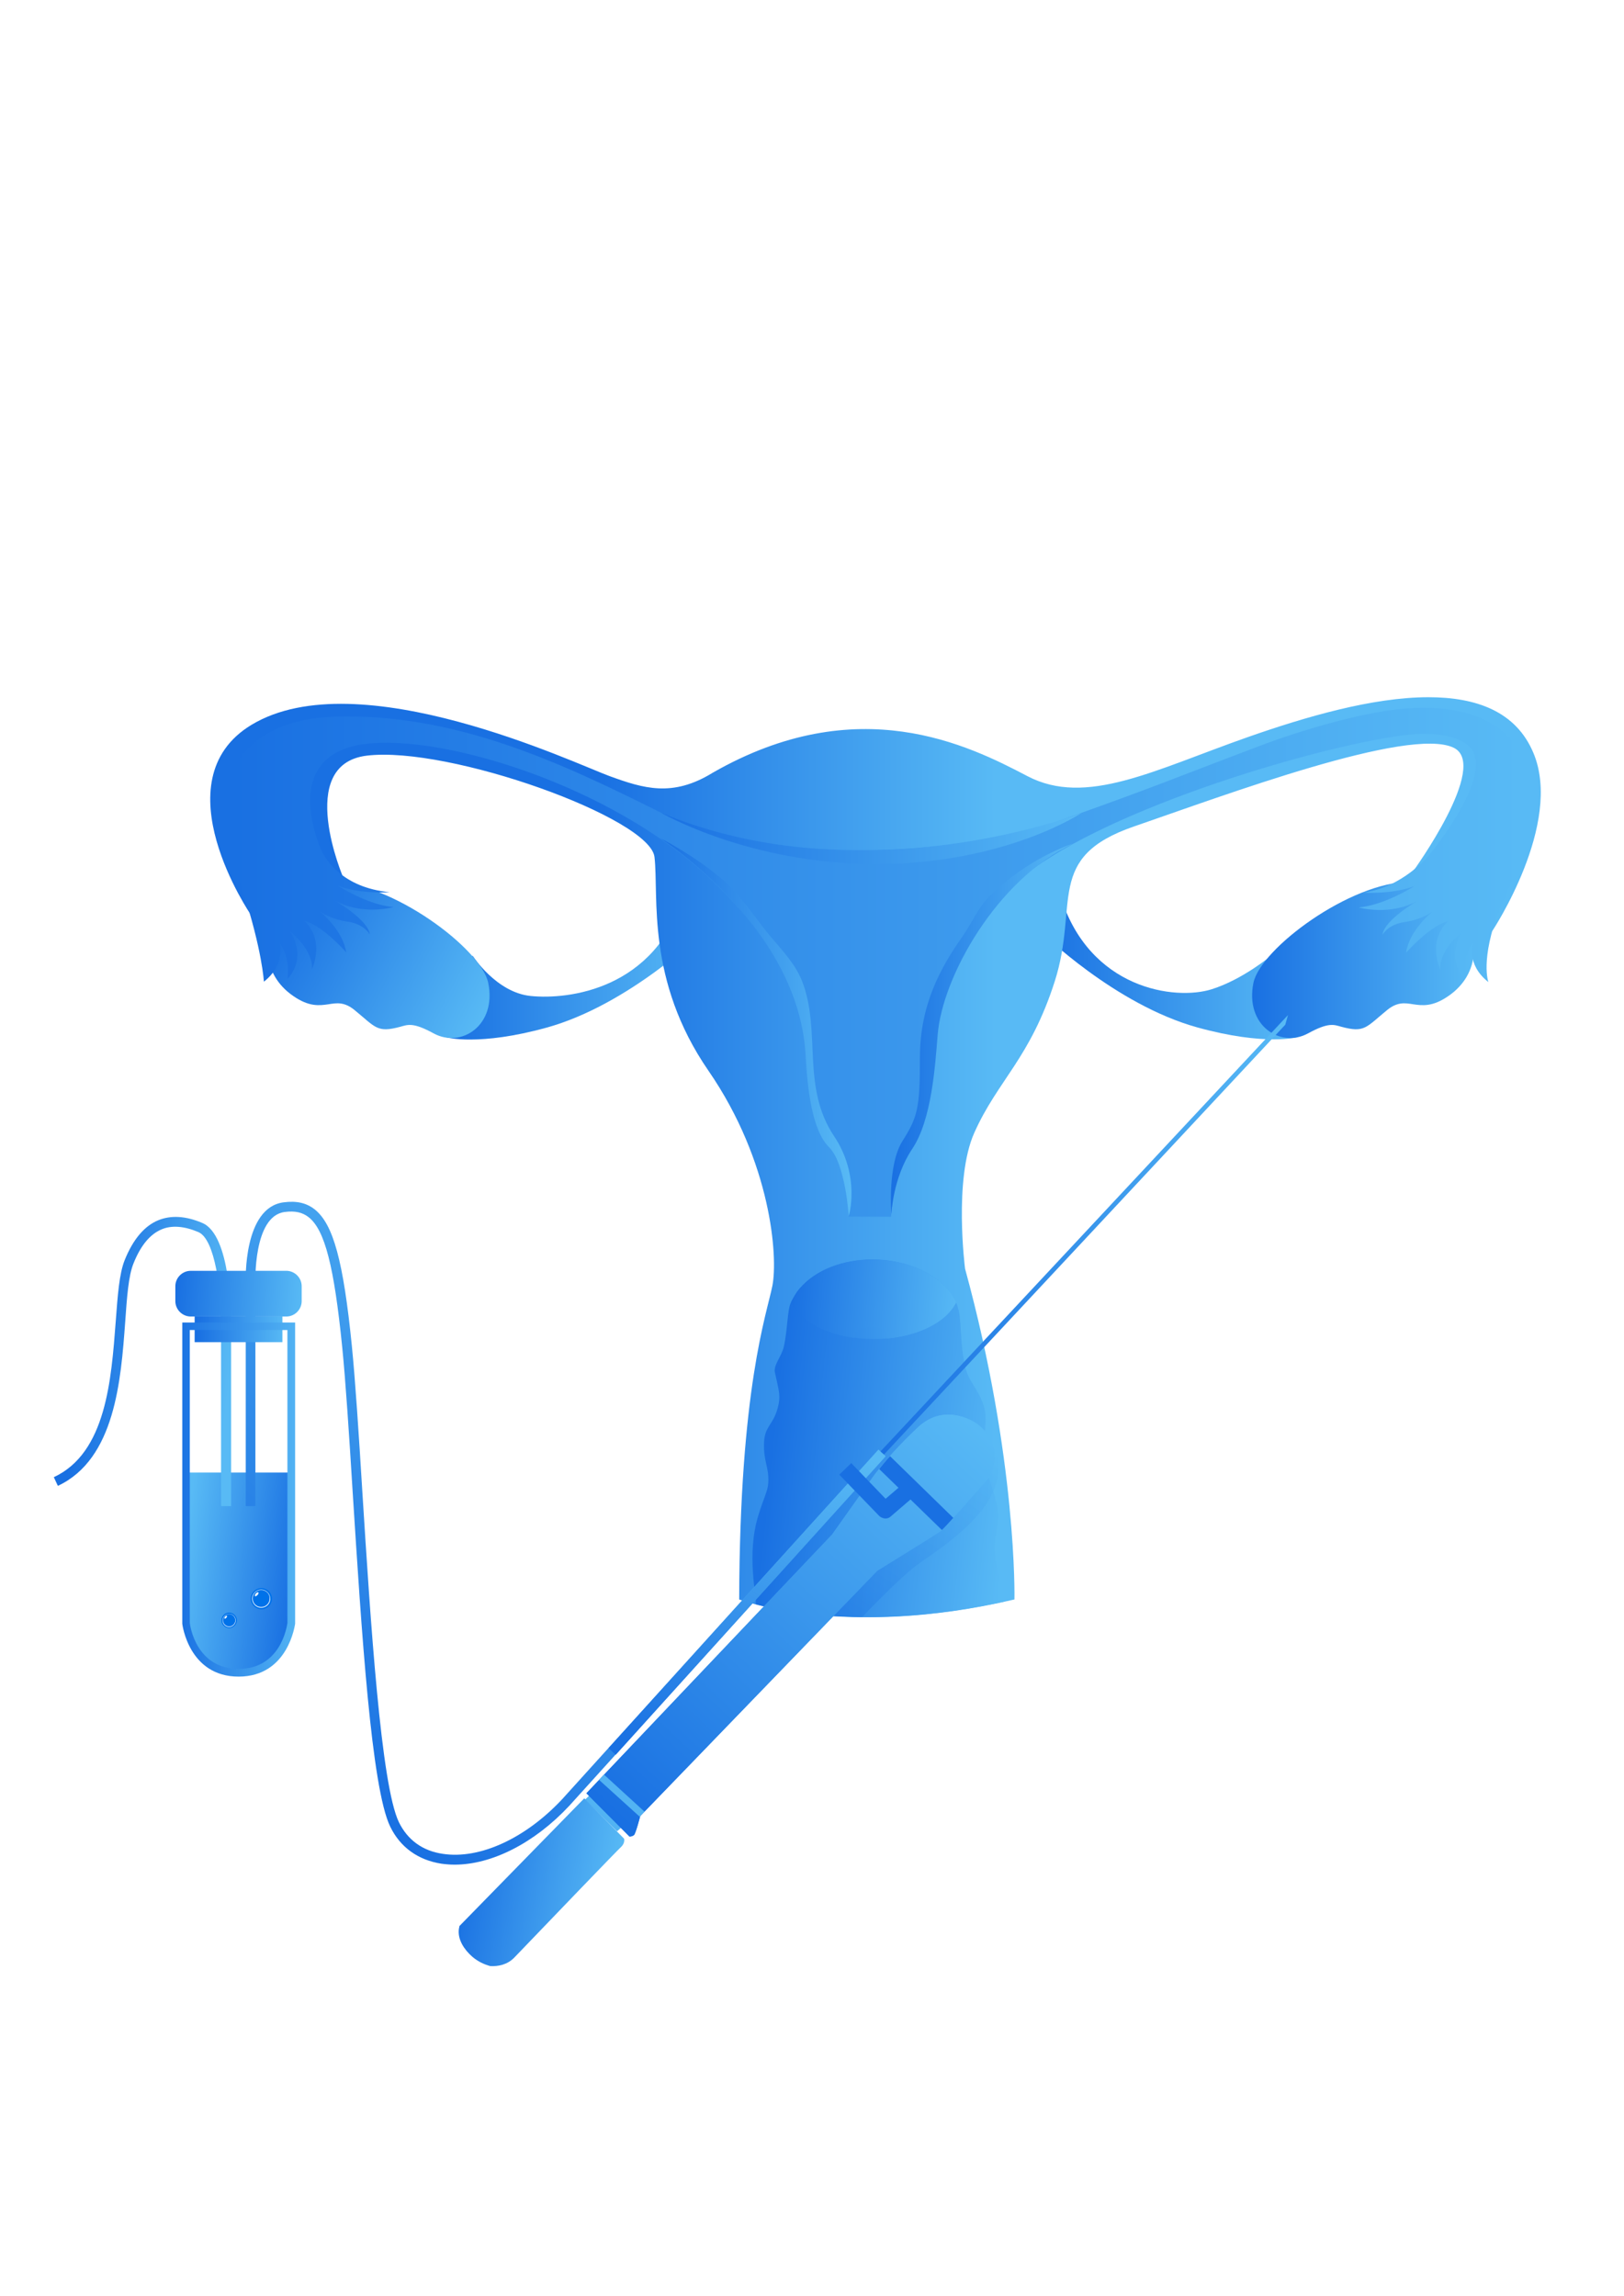 <?xml version="1.0" encoding="UTF-8"?> <!-- Generator: Adobe Illustrator 22.0.1, SVG Export Plug-In . SVG Version: 6.00 Build 0) --> <svg xmlns="http://www.w3.org/2000/svg" xmlns:xlink="http://www.w3.org/1999/xlink" id="Layer_1" x="0px" y="0px" viewBox="0 0 841.9 1190.5" style="enable-background:new 0 0 841.9 1190.5;" xml:space="preserve"> <style type="text/css"> .st0{fill:none;} .st1{fill:#1970E2;} .st2{fill:url(#SVGID_1_);} .st3{fill:url(#SVGID_2_);} .st4{clip-path:url(#SVGID_4_);fill:url(#SVGID_5_);} .st5{fill:url(#SVGID_6_);} .st6{fill:url(#SVGID_7_);} .st7{fill:url(#SVGID_8_);} .st8{fill:url(#SVGID_9_);} .st9{opacity:0.4;fill:url(#SVGID_10_);} .st10{clip-path:url(#SVGID_12_);fill:url(#SVGID_13_);} .st11{fill:url(#SVGID_14_);} .st12{fill:url(#SVGID_15_);} .st13{fill:url(#SVGID_16_);} .st14{clip-path:url(#SVGID_18_);fill:url(#SVGID_19_);} .st15{fill:#52B3F3;} .st16{fill:url(#SVGID_20_);} .st17{fill:url(#SVGID_21_);} .st18{fill:url(#SVGID_22_);} .st19{fill:url(#SVGID_23_);} .st20{fill:url(#SVGID_24_);} .st21{fill:url(#SVGID_25_);} .st22{fill:url(#SVGID_26_);} .st23{fill:#0072E9;} .st24{fill:#FFFFFF;} .st25{fill:url(#SVGID_27_);} .st26{fill:url(#SVGID_28_);} .st27{fill:url(#SVGID_29_);} .st28{fill:url(#SVGID_30_);} .st29{opacity:0.6;fill:url(#SVGID_31_);} .st30{fill:url(#New_Pattern_Swatch_1);} </style> <pattern width="70.5" height="60" patternUnits="userSpaceOnUse" id="New_Pattern_Swatch_1" viewBox="0 -60 70.5 60" style="overflow:visible;"> <g> <rect y="-60" class="st0" width="70.5" height="60"></rect> <rect y="-60" class="st1" width="70.5" height="60"></rect> </g> </pattern> <linearGradient id="SVGID_1_" gradientUnits="userSpaceOnUse" x1="-117.82" y1="1134.995" x2="-116.82" y2="1134.995" gradientTransform="matrix(132.682 0 0 -132.682 16172.294 151094.609)"> <stop offset="0" style="stop-color:#1970E2"></stop> <stop offset="1" style="stop-color:#58BAF5"></stop> </linearGradient> <path class="st2" d="M628.2,512.9c-18.9,6-63.6,0.1-78.5-48.5l-9.9,18.9c0,0,38,37.5,80.9,49.4c35.1,9.7,51.8,5.1,51.8,5.1 l-13.4-42.4C659.1,495.4,644.4,507.8,628.2,512.9z"></path> <linearGradient id="SVGID_2_" gradientUnits="userSpaceOnUse" x1="-117.786" y1="1134.999" x2="-116.786" y2="1134.999" gradientTransform="matrix(114.909 0 0 -114.909 14183.806 130919.734)"> <stop offset="0" style="stop-color:#1970E2"></stop> <stop offset="1" style="stop-color:#58BAF5"></stop> </linearGradient> <path class="st3" d="M731.1,457.2c-31.1,0-77.7,34.7-81.3,52.4c-4.5,22.1,14,34,28.3,26.2c10.8-5.9,13.4-4.5,17.4-3.4 c12,3.2,12.6,0.3,23.6-8.7c5.3-4.3,9.1-3.7,13.5-3c4.8,0.7,10.1,1.4,18.3-4.3c15.9-10.9,19.2-32-0.3-52 C745.5,459.3,738.8,457.2,731.1,457.2z"></path> <g> <defs> <path id="SVGID_3_" d="M275.1,516.4c-17.9-1.8-30.1-20.9-30.1-20.9l-13.4,42.4c0,0,16.7,4.6,51.8-5.1 c42.9-11.9,80.9-49.4,80.9-49.4l-9.9-18.9C339.4,513,294.8,518.4,275.1,516.4"></path> </defs> <clipPath id="SVGID_4_"> <use xlink:href="#SVGID_3_" style="overflow:visible;"></use> </clipPath> <linearGradient id="SVGID_5_" gradientUnits="userSpaceOnUse" x1="-117.82" y1="1134.982" x2="-116.82" y2="1134.982" gradientTransform="matrix(132.682 0 0 -132.682 15864.044 151094.609)"> <stop offset="0" style="stop-color:#1970E2"></stop> <stop offset="1" style="stop-color:#58BAF5"></stop> </linearGradient> <rect x="231.6" y="464.4" class="st4" width="132.7" height="78"></rect> </g> <linearGradient id="SVGID_6_" gradientUnits="userSpaceOnUse" x1="144.685" y1="474.245" x2="250.435" y2="528.245"> <stop offset="0" style="stop-color:#1970E2"></stop> <stop offset="1" style="stop-color:#58BAF5"></stop> </linearGradient> <path class="st5" d="M253.1,509.6c4.5,22.1-14,34-28.3,26.2c-10.8-5.9-13.4-4.5-17.4-3.4c-12,3.2-12.6,0.3-23.6-8.7 c-5.3-4.3-9.1-3.7-13.5-3c-4.8,0.7-10.1,1.4-18.3-4.3c-15.9-10.9-19.2-32,0.3-52c4.9-5.1,11.7-7.2,19.4-7.2 C202.9,457.2,249.5,491.9,253.1,509.6"></path> <linearGradient id="SVGID_7_" gradientUnits="userSpaceOnUse" x1="-117.879" y1="1134.999" x2="-116.88" y2="1134.999" gradientTransform="matrix(205.32 0 0 -205.32 24513.127 233637.859)"> <stop offset="0" style="stop-color:#1970E2"></stop> <stop offset="1" style="stop-color:#58BAF5"></stop> </linearGradient> <path class="st6" d="M794.9,390.3c-9-21.4-29.5-28.8-54.4-28.8c-29.1,0-64,10.3-93.4,20.6c-48.7,17.1-84,36.3-114.5,20.3 c-30.5-16-87.9-44.9-163.2-1.7c-20.8,12.8-35.8,8.1-53.4,1.7c-17.6-6.4-130.2-60-185.6-26.6c-48,29-0.3,98.6-0.3,98.6l48-19 c0,0-25.5-59,12-63.6c42.6-5.2,147,32.3,149.2,52.6c2.3,20.3-4.5,63.7,28,110.8c32.5,47.2,36.1,96.5,33.1,111.5 c-3,15-16.9,53-17.2,162.6c0,0,54.5,20.8,142.7,0c0,0,1.6-72.1-25.6-171.5c0,0-6-46.4,4.8-70.5c12.2-27.3,28.9-38.5,41.7-78.5 c12.8-40.1-5.4-64.3,41.1-80.3c46.5-16,142.6-52,165.7-40.8c18.8,9.1-21,64-21,64l41.1,30.9C773.7,482.6,810.5,427.1,794.9,390.3z"></path> <linearGradient id="SVGID_8_" gradientUnits="userSpaceOnUse" x1="-117.963" y1="1135" x2="-116.963" y2="1135" gradientTransform="matrix(676.011 0 0 -676.011 79860.969 767771.938)"> <stop offset="0" style="stop-color:#1970E2"></stop> <stop offset="1" style="stop-color:#58BAF5"></stop> </linearGradient> <path class="st7" d="M784.4,384.9c-10.1-12.8-27-17.9-46.1-17.9c-4.6,0-9.3,0.3-14.1,0.8c-19.7,2.2-49.2,10.6-71.3,19 c-44.5,16.8-53.9,21.1-103.1,38.5c-57.2,20.3-154.9,22.2-206.9-3.8c-52.1-26.1-107.2-52-169.9-49.9c-22.2,0.7-48,8.9-55.1,36.1 c-4.1,15.6,4.3,43.2,7.8,53.6h0c10.3,31.5,11.1,47.7,11.1,47.7c11.8-9.3,8-20.4,8-20.4c6.2,8.4,4.2,19,4.2,19 c10.9-12.1,1.1-25,1.1-25c13.3,11.1,11.6,20.1,11.6,20.1c6.8-17.1-4.1-25.3-4.1-25.3c9.4,2.1,21.9,16.4,21.9,16.4 c-1.8-11.5-13.1-20.8-13.8-21.4c0.5,0.4,5.5,4.2,14.7,5.5c8.6,1.3,11.3,6.6,11.3,6.6c-0.8-7.7-18.5-17.8-18.5-17.8 c14.6,8.3,30.8,3.6,30.8,3.6c-13.5-1.1-28.9-11.1-28.9-11.1c11.6,4.5,26.9,3.4,26.9,3.4c-24.6-2.4-33.3-17.1-35.6-22.1 c-4.2-10.1-15.8-44.5,15.5-53.3c33.7-9.5,120.4,13.7,175.9,59.3c34.6,28.4,56.6,67.4,59.9,81.5c4.6,19.4,0.7,27.8,3.1,42.3 c3.8,22.7,19.7,29.8,19.1,60.5l22,0.1c2.4-27.5,7.6-29.1,14.9-48.1c7.1-18.4,3.3-28.5,5-43.7c1.8-15.4,19.1-58.8,45.6-82.1 c39.8-35.2,149.5-68.6,198.2-75.5c21.7-3.1,35,1.5,38.3,8.6c6.4,14-13.9,41.8-23.1,53.4c0,0-14.1,17-34.4,19.3 c0,0,15.3,1.1,26.9-3.4c0,0-15.4,9.9-28.9,11.1c0,0,16.1,4.7,30.8-3.6c-0.1,0-17.7,10.1-18.5,17.8c0,0,2.6-5.3,11.3-6.6 c9.2-1.3,14.2-5.2,14.7-5.5c-0.8,0.6-12.1,9.9-13.8,21.4c0,0,12.6-14.3,21.9-16.4c0,0-10.9,8.3-4.1,25.3c0,0-1.7-9,11.6-20.1 c0,0-9.8,12.8,1.1,25c0,0-2-10.6,4.2-19c0,0-3.8,11.1,8,20.4c0,0-4.4-11.4,5.8-38C777.5,471,806.8,413.2,784.4,384.9z"></path> <linearGradient id="SVGID_9_" gradientUnits="userSpaceOnUse" x1="400.844" y1="741.307" x2="525.345" y2="753.807"> <stop offset="0" style="stop-color:#1970E2"></stop> <stop offset="1" style="stop-color:#58BAF5"></stop> </linearGradient> <path class="st8" d="M414.5,668.2c-2.1,2.5-2.8,4.2-4.4,7c-2,3.6-1.7,14.1-3.8,23.2c-1.1,4.8-5.4,9.4-4.6,13.1 c2.3,10.4,3.1,12.5,1.4,18.8c-2.3,8.5-6.7,9.2-7,17.6c-0.4,9.9,2.6,12.7,2.2,20.7c-0.2,4.5-2.4,8-5.1,16.9 c-6.4,20.5-0.9,41.7-1.4,46.3c18.1,4.7,63.9,12.9,128.8-1.4c0.1-6.1-4-14.7-4.9-26.3c-0.5-6.3,2.7-14.9,1.6-21.3 c-1.7-10.2-5.8-17.1-7.3-27.7c-1.1-8,2.6-18.4,0-26.2c-2.9-8.9-8-12.6-9.7-20.5c-1.4-6.2-1.8-12-2.1-17.1 c-0.4-6.7-0.7-12.3-2.7-16.3c-7.1-14.4-25.4-22-43.5-22C437.5,653.1,423.1,658,414.5,668.2z"></path> <linearGradient id="SVGID_10_" gradientUnits="userSpaceOnUse" x1="443.841" y1="845.108" x2="507.521" y2="745.738"> <stop offset="0" style="stop-color:#1970E2"></stop> <stop offset="1" style="stop-color:#58BAF5"></stop> </linearGradient> <path class="st9" d="M446.9,838.5c0,0,17.9-19,28.1-26.8c10.3-7.8,52.3-32.2,40.4-60L425,834.5l7.1,3.5L446.9,838.5z"></path> <g> <defs> <path id="SVGID_11_" d="M414.5,668.2c-1.6,1.8-3,4.2-4.4,7c5.2,11,22.4,19.1,42.8,19.1c20.3,0,37.4-8,42.7-19 c0-0.1-0.1-0.2-0.1-0.3c-7.1-14.3-25.3-21.9-43.4-21.9C437.7,653.2,423.2,658,414.5,668.2"></path> </defs> <clipPath id="SVGID_12_"> <use xlink:href="#SVGID_11_" style="overflow:visible;"></use> </clipPath> <linearGradient id="SVGID_13_" gradientUnits="userSpaceOnUse" x1="-117.714" y1="1134.998" x2="-116.714" y2="1134.998" gradientTransform="matrix(85.548 0 0 -85.548 10480.405 97770.719)"> <stop offset="0" style="stop-color:#1970E2"></stop> <stop offset="1" style="stop-color:#58BAF5"></stop> </linearGradient> <rect x="410.2" y="653.2" class="st10" width="85.5" height="41.2"></rect> </g> <linearGradient id="SVGID_14_" gradientUnits="userSpaceOnUse" x1="410.036" y1="670.332" x2="497.537" y2="677.332"> <stop offset="0" style="stop-color:#1970E2"></stop> <stop offset="1" style="stop-color:#58BAF5"></stop> </linearGradient> <path class="st11" d="M452.2,653.2c-14.5,0-29,4.9-37.7,15c-1.6,1.8-3,4.2-4.4,7c4.4,9.2,17.1,16.4,33,18.5v-2 c0-1.3,3.8-3.9,8.4-3.9c4.6,0,8.4,2.6,8.4,3.9v2.3c17.2-1.6,31-9,35.7-18.7c0-0.1-0.1-0.2-0.1-0.3 C488.5,660.7,470.3,653.2,452.2,653.2z"></path> <linearGradient id="SVGID_15_" gradientUnits="userSpaceOnUse" x1="-117.741" y1="1134.998" x2="-116.741" y2="1134.998" gradientTransform="matrix(94.259 0 0 -94.259 11559.945 107517.164)"> <stop offset="0" style="stop-color:#1970E2"></stop> <stop offset="1" style="stop-color:#58BAF5"></stop> </linearGradient> <path class="st12" d="M486.1,536.5c2.4-30,30.6-80.5,70-99c0,0-23.1,7-43.8,27.9c-5.1,5.2-8.7,13.5-13.3,20.1 c-11.5,16.3-22.1,35.6-22.1,62.8c0,26.8-1.3,31-9.1,43.4c-7.8,12.4-5.7,37.8-5.7,37.8s0.7-18.7,10.8-33.8 C483,580.7,484.8,552.7,486.1,536.5z"></path> <linearGradient id="SVGID_16_" gradientUnits="userSpaceOnUse" x1="-117.76" y1="1134.992" x2="-116.76" y2="1134.992" gradientTransform="matrix(99.376 0 0 -99.376 12044.607 113324.047)"> <stop offset="0" style="stop-color:#1970E2"></stop> <stop offset="1" style="stop-color:#58BAF5"></stop> </linearGradient> <path class="st13" d="M432.4,589.1c-17.2-25.7-6.5-54.6-16.6-80.4c-4.2-10.7-13.5-19.1-19.8-27.4c-7.5-9.8-13.8-18.7-21.7-25.5 c-15.2-12.9-32.2-21.3-32.2-21.3s71.7,45.6,75.5,112.2c1,18.3,3.4,39.3,12.1,48c8.7,8.7,10.3,35.9,10.3,35.9 S446.3,609.9,432.4,589.1z"></path> <g> <defs> <path id="SVGID_17_" d="M342.9,421.5c0,0,45.9,26.8,112.3,26.5c66.4-0.3,105.5-26.5,105.5-26.5S448.3,465.2,342.9,421.5"></path> </defs> <clipPath id="SVGID_18_"> <use xlink:href="#SVGID_17_" style="overflow:visible;"></use> </clipPath> <linearGradient id="SVGID_19_" gradientUnits="userSpaceOnUse" x1="-117.888" y1="1134.959" x2="-116.888" y2="1134.959" gradientTransform="matrix(217.714 0 0 -217.714 26008.729 247540.438)"> <stop offset="0" style="stop-color:#1970E2"></stop> <stop offset="1" style="stop-color:#58BAF5"></stop> </linearGradient> <rect x="342.9" y="421.5" class="st14" width="217.7" height="43.7"></rect> </g> <polyline class="st15" points="322.5,947.2 319.9,949.5 303.3,933.1 306.4,930.1 "></polyline> <g> <linearGradient id="SVGID_20_" gradientUnits="userSpaceOnUse" x1="399.678" y1="627.724" x2="557.239" y2="632.37" gradientTransform="matrix(0.982 0.189 -0.189 0.982 210.836 -68.58)"> <stop offset="0" style="stop-color:#1970E2"></stop> <stop offset="1" style="stop-color:#58BAF5"></stop> </linearGradient> <polygon class="st16" points="457,755.5 455.2,753.9 667.7,526.3 666.3,531.3 "></polygon> </g> <linearGradient id="SVGID_21_" gradientUnits="userSpaceOnUse" x1="153.038" y1="817.602" x2="94.704" y2="809.602"> <stop offset="0" style="stop-color:#1970E2"></stop> <stop offset="1" style="stop-color:#58BAF5"></stop> </linearGradient> <path class="st17" d="M95.6,763.5h55.5v78.4c0,0-5.1,24.2-24.9,25.2S96,852.4,95.6,843.4S95.6,763.5,95.6,763.5z"></path> <g> <linearGradient id="SVGID_22_" gradientUnits="userSpaceOnUse" x1="127.252" y1="884.079" x2="337.705" y2="647.225"> <stop offset="0" style="stop-color:#1970E2"></stop> <stop offset="1" style="stop-color:#58BAF5"></stop> </linearGradient> <path class="st18" d="M235.7,966.8c-2.4,0-4.7-0.2-6.9-0.5c-12.1-1.9-21.3-8.5-26.5-19.2c-9.8-20.1-14.9-101.8-19.5-173.9 c-1.8-29.2-3.6-56.8-5.4-74.8c-4.2-41.8-9-60.7-17.4-67.3c-3.2-2.5-7-3.4-12.4-2.7c-16.5,2.1-15.2,36.9-15.2,37.3l0,0.1v115.1h-5 V665.8c-0.1-2.3-1.2-39.7,19.6-42.4c6.8-0.9,11.9,0.3,16.2,3.7c9.6,7.7,14.8,26.8,19.2,70.7c1.8,18.1,3.6,45.7,5.4,75 c4.3,68.1,9.7,152.8,19,172c4.5,9.2,12.3,14.9,22.8,16.4c19,2.9,42.7-7.9,61.8-28.3l164-181.3l3.7,3.4l-164,181.3 C277,955.7,254.9,966.8,235.7,966.8z"></path> </g> <g> <linearGradient id="SVGID_23_" gradientUnits="userSpaceOnUse" x1="42.301" y1="698.903" x2="119.801" y2="707.903"> <stop offset="0" style="stop-color:#1970E2"></stop> <stop offset="1" style="stop-color:#58BAF5"></stop> </linearGradient> <path class="st19" d="M119.6,780.9h-5v-94.7c0.1-16.4-3-43.7-11.8-47.4c-7.3-3.1-13.8-3.6-19-1.4c-6,2.5-10.9,8.4-14.6,17.7 c-2.6,6.4-3.4,17.5-4.3,30.4c-2.2,30-5.2,71-34.9,84.9l-2.1-4.5c27.1-12.6,29.8-50.4,32.1-80.8c1-13.3,1.8-24.8,4.7-31.9 c4.3-10.6,10.1-17.5,17.3-20.5c6.6-2.7,14.3-2.3,22.9,1.4c14.7,6.2,14.9,47.4,14.9,52.1V780.9z"></path> </g> <linearGradient id="SVGID_24_" gradientUnits="userSpaceOnUse" x1="91.305" y1="668.306" x2="157.055" y2="673.306"> <stop offset="0" style="stop-color:#1970E2"></stop> <stop offset="1" style="stop-color:#58BAF5"></stop> </linearGradient> <path class="st20" d="M156.4,674.6c0,4.4-3.6,8-8,8H98.9c-4.4,0-8-3.6-8-8v-7.7c0-4.4,3.6-8,8-8h49.5c4.4,0,8,3.6,8,8V674.6z"></path> <linearGradient id="SVGID_25_" gradientUnits="userSpaceOnUse" x1="102.674" y1="688.78" x2="147.633" y2="689.785"> <stop offset="0" style="stop-color:#1970E2"></stop> <stop offset="1" style="stop-color:#58BAF5"></stop> </linearGradient> <rect x="100.9" y="682.6" class="st21" width="45.5" height="13.3"></rect> <g> <linearGradient id="SVGID_26_" gradientUnits="userSpaceOnUse" x1="-549.866" y1="777.436" x2="-619.354" y2="777.436" gradientTransform="matrix(-1 0 0 1 -458.832 0)"> <stop offset="0" style="stop-color:#1970E2"></stop> <stop offset="1" style="stop-color:#58BAF5"></stop> </linearGradient> <path class="st22" d="M123.7,869.3c-25.9,0-29.2-27.2-29.2-27.4l0-0.2v-156h58.5l0,156.2C152.9,842.1,149.6,869.3,123.7,869.3z M98.4,841.5c0.2,1.9,3.5,23.8,25.3,23.8c21.8,0,25-21.9,25.3-23.8V689.6H98.4V841.5z"></path> </g> <g> <path class="st23" d="M141,828.9c0,3.1-2.5,5.5-5.5,5.5s-5.5-2.5-5.5-5.5c0-3.1,2.5-5.5,5.5-5.5S141,825.8,141,828.9"></path> <path class="st24" d="M133.5,827c-0.5,0.5-1.1,0.8-1.3,0.6c-0.2-0.2-0.1-0.8,0.4-1.4c0.5-0.5,1.1-0.8,1.3-0.6 C134.1,825.9,134,826.5,133.5,827"></path> <path class="st24" d="M135.4,833.6c-2.6,0-4.7-2.1-4.7-4.7c0-2.6,2.1-4.7,4.7-4.7c2.6,0,4.7,2.1,4.7,4.7 C140.2,831.5,138,833.6,135.4,833.6 M135.4,824.4c-2.5,0-4.4,2-4.4,4.4c0,2.5,2,4.4,4.4,4.4c2.5,0,4.4-2,4.4-4.4 C139.9,826.4,137.9,824.4,135.4,824.4"></path> </g> <g> <path class="st23" d="M122.8,840.1c0,2.2-1.8,4-4,4c-2.2,0-4-1.8-4-4c0-2.2,1.8-4,4-4C121,836.1,122.8,837.9,122.8,840.1"></path> <path class="st24" d="M117.3,838.8c-0.3,0.4-0.8,0.6-0.9,0.4c-0.2-0.2,0-0.6,0.3-1c0.3-0.4,0.8-0.6,0.9-0.4 C117.8,838,117.7,838.4,117.3,838.8"></path> <path class="st24" d="M118.8,843.6c-1.9,0-3.4-1.5-3.4-3.4c0-1.9,1.5-3.4,3.4-3.4c1.9,0,3.4,1.5,3.4,3.4 C122.2,842,120.7,843.6,118.8,843.6 M118.8,836.9c-1.8,0-3.2,1.5-3.2,3.2c0,1.8,1.5,3.2,3.2,3.2c1.8,0,3.2-1.5,3.2-3.2 C122,838.4,120.6,836.9,118.8,836.9"></path> </g> <linearGradient id="SVGID_27_" gradientUnits="userSpaceOnUse" x1="295.513" y1="969.823" x2="445.746" y2="735.393" gradientTransform="matrix(0.982 0.189 -0.189 0.982 210.836 -68.58)"> <stop offset="0" style="stop-color:#1970E2"></stop> <stop offset="1" style="stop-color:#58BAF5"></stop> </linearGradient> <path class="st25" d="M331.9,941.6l122.9-127.2c0,0,30.1-18.6,32.7-20.4c2.6-1.9,24.4-27,24.4-27s11.2-15.3-4.9-28.4 c0,0-16.4-12.6-31.4,1.7c-9.3,8.8-15.7,16.1-19.2,20.5c-2.2,2.7-3.3,4.2-3.3,4.2l-21.7,30.6L304,929.8l22.3,22.4 c0,0,1.4,0.1,2.4-0.8C329.6,950.5,331.9,941.6,331.9,941.6z"></path> <linearGradient id="SVGID_28_" gradientUnits="userSpaceOnUse" x1="295.513" y1="969.823" x2="445.746" y2="735.393" gradientTransform="matrix(0.982 0.189 -0.189 0.982 210.836 -68.58)"> <stop offset="0" style="stop-color:#1970E2"></stop> <stop offset="1" style="stop-color:#58BAF5"></stop> </linearGradient> <path class="st26" d="M331.9,941.6l122.9-127.2c0,0,30.1-18.6,32.7-20.4c2.6-1.9,24.4-27,24.4-27s11.2-15.3-4.9-28.4 c0,0-16.4-12.6-31.4,1.7c-9.3,8.8-15.7,16.1-19.2,20.5c-2.2,2.7-3.3,4.2-3.3,4.2l-21.7,30.6L304,929.8l22.3,22.4 c0,0,1.4,0.1,2.4-0.8C329.6,950.5,331.9,941.6,331.9,941.6z"></path> <path class="st15" d="M313.1,920.1l-2.6,2.7l21.2,19.2c0.1-0.2,0.1-0.3,0.1-0.3l2.3-2.4L313.1,920.1z"></path> <linearGradient id="SVGID_29_" gradientUnits="userSpaceOnUse" x1="224.426" y1="1012.714" x2="304.525" y2="1012.714" gradientTransform="matrix(0.982 0.189 -0.189 0.982 210.836 -68.58)"> <stop offset="0" style="stop-color:#1970E2"></stop> <stop offset="1" style="stop-color:#58BAF5"></stop> </linearGradient> <path class="st27" d="M323.5,953.3l-20.6-20.9l-64.7,66.2c-0.1,0.5-0.2,1-0.3,1.5c-0.8,5.6,2.9,10.9,6.9,14.4c2.8,2.4,6,4,9.4,4.9 c4.1,0.2,8.8-0.7,12.4-4.4c18.6-19.4,53.4-55.6,55.2-57.2C324.3,955.5,323.5,953.3,323.5,953.3z"></path> <linearGradient id="SVGID_30_" gradientUnits="userSpaceOnUse" x1="337.649" y1="914.401" x2="437.13" y2="746.872"> <stop offset="0" style="stop-color:#1970E2"></stop> <stop offset="1" style="stop-color:#58BAF5"></stop> </linearGradient> <polygon class="st28" points="319.2,909.8 459.1,755.1 455.4,751.8 315.5,906.4 "></polygon> <linearGradient id="SVGID_31_" gradientUnits="userSpaceOnUse" x1="337.649" y1="914.401" x2="437.13" y2="746.872"> <stop offset="0" style="stop-color:#1970E2"></stop> <stop offset="1" style="stop-color:#58BAF5;stop-opacity:0"></stop> </linearGradient> <polygon class="st29" points="319.2,909.8 459.1,755.1 455.4,751.8 315.5,906.4 "></polygon> <g> <path class="st30" d="M458.1,787.2c-0.8-0.2-1.7-0.6-2.3-1.2l-20.7-21.4l6.2-6l17.8,18.5l10.4-8.9l5.6,6.6l-13.5,11.6 C460.7,787.2,459.3,787.5,458.1,787.2z"></path> </g> <path class="st30" d="M488.3,793.3c1.2-1.2,3.4-3.5,5.9-6.3l-32.8-32c-2.1,2.3-3.7,4.3-5,5.9c-0.2,0.3-0.4,0.5-0.6,0.8L488.3,793.3z "></path> </svg> 
